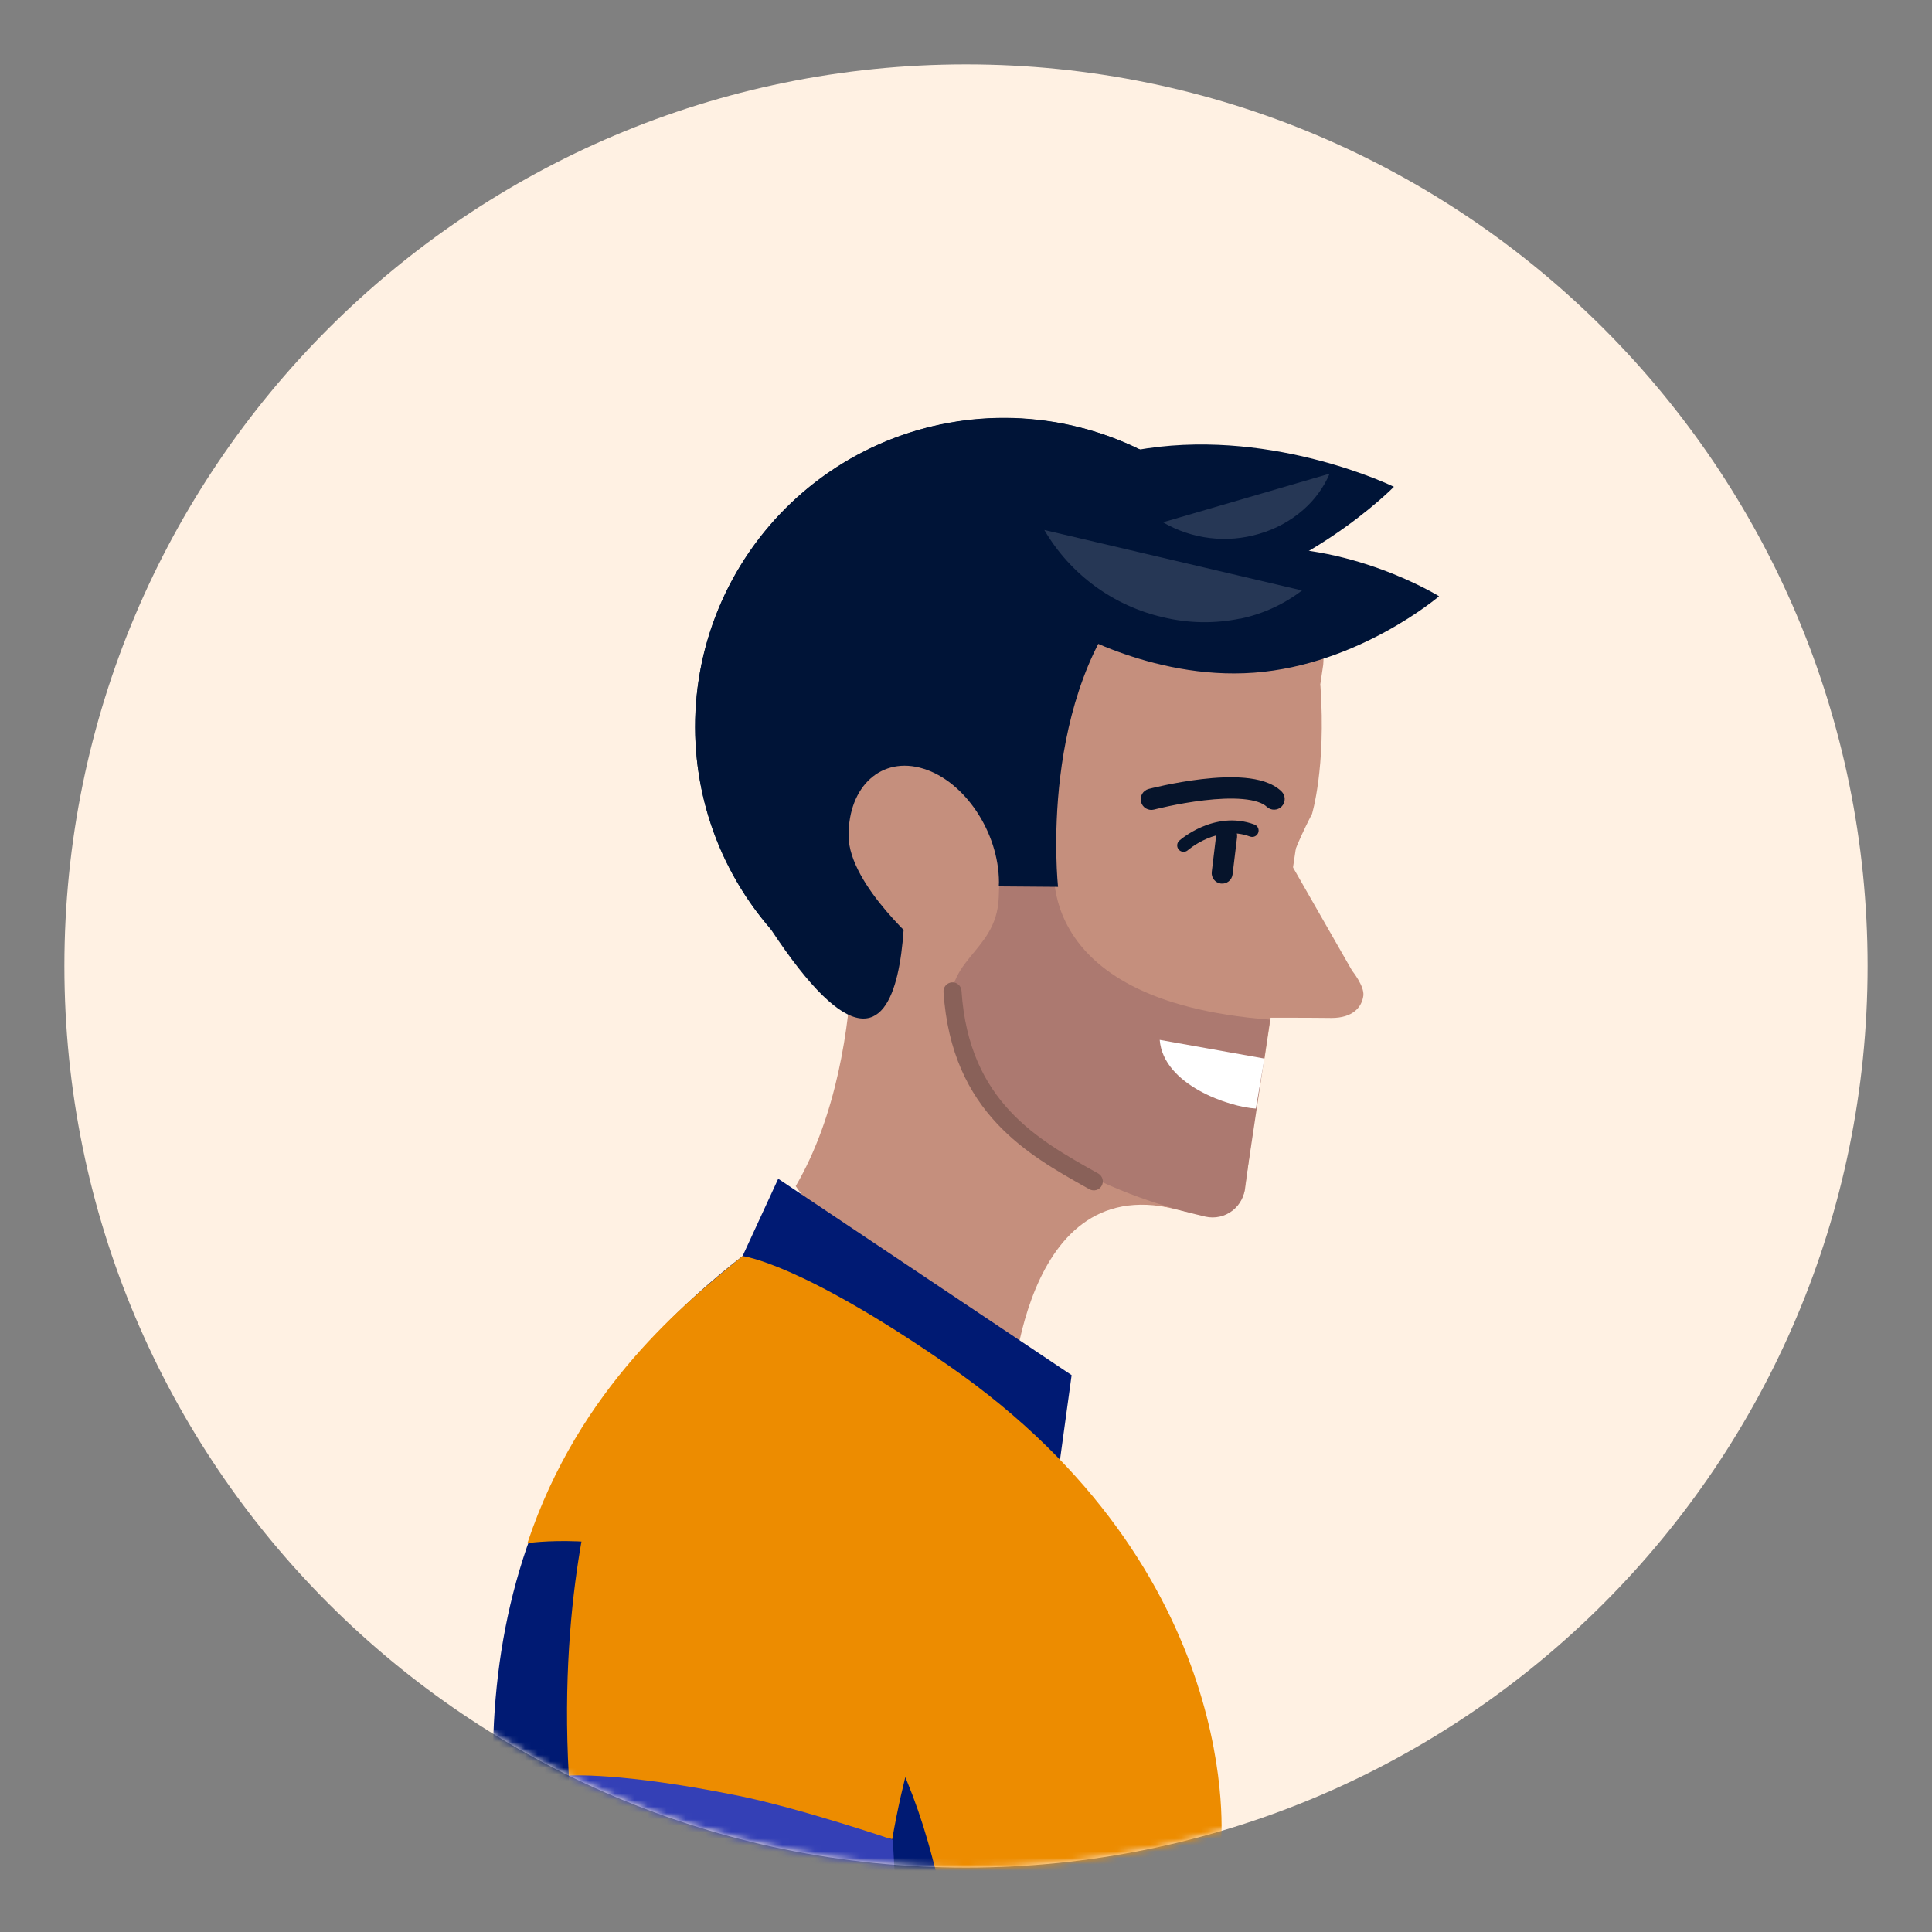 <svg width="300" height="300" viewBox="0 0 300 300" fill="none" xmlns="http://www.w3.org/2000/svg">
<rect x="0" y="0" width="300" height="300" fill="#808080" stroke="none"/>
<path d="M150 290C227.32 290 290 227.32 290 150C290 72.68 227.32 10 150 10C72.68 10 10 72.68 10 150C10 227.32 72.68 290 150 290Z" fill="#FFF1E3"/>
<mask id="mask0_4910_1024" style="mask-type:alpha" maskUnits="userSpaceOnUse" x="10" y="10" width="280" height="280">
<path d="M150 290C227.32 290 290 227.32 290 150C290 72.68 227.32 10 150 10C72.68 10 10 72.68 10 150C10 227.32 72.68 290 150 290Z" fill="#FEF0E3"/>
</mask>
<g mask="url(#mask0_4910_1024)">
<path d="M155.883 160.796C182.358 160.796 203.82 139.334 203.82 112.859C203.82 86.384 182.358 64.922 155.883 64.922C129.408 64.922 107.946 86.384 107.946 112.859C107.946 139.334 129.408 160.796 155.883 160.796Z" fill="#0D2D4B"/>
<path d="M196.354 164.372L205.468 103.235C206.34 93.924 194.443 66.772 155.118 67.089C128.044 67.304 109.607 90.818 117.371 119.015L145.968 146.101C147.306 179.489 175.933 187.044 187.682 188.735C188.996 188.919 190.329 188.576 191.391 187.78C192.453 186.985 193.157 185.801 193.35 184.488L195.022 171.748C190.973 171.533 185.042 169.031 180.586 162.15L196.354 164.372Z" fill="#C58F7D"/>
<path d="M200.433 134.09L196.605 158.028C196.605 158.028 204.065 158.028 206.759 158.07C210.061 158.07 211.477 156.404 211.704 154.594C211.883 153.101 209.954 150.73 209.954 150.73L200.433 134.09Z" fill="#C58F7D"/>
<path d="M123.087 278.539C136.394 278.539 147.181 267.752 147.181 254.445C147.181 241.139 136.394 230.352 123.087 230.352C109.78 230.352 98.993 241.139 98.993 254.445C98.993 267.752 109.78 278.539 123.087 278.539Z" fill="#FF8900"/>
<path d="M158.857 284.417C154.176 273.023 150.111 261.385 146.679 249.555L99.495 259.338C99.495 259.338 102.66 276.366 114.988 300.346" fill="#FF8900"/>
<path d="M123.559 184.182L147.79 218.782L156.838 219.415C156.838 219.415 157.603 182.898 181.243 187.461C183.692 187.933 131.765 129.789 131.765 129.789C131.765 129.789 136.173 162.543 123.559 184.182Z" fill="#C58F7D"/>
<path fill-rule="evenodd" clip-rule="evenodd" d="M186.589 128.417C188.682 127.515 191.624 126.859 194.788 128.033C195.303 128.224 195.566 128.796 195.375 129.311C195.184 129.826 194.612 130.088 194.097 129.897C191.576 128.963 189.19 129.462 187.376 130.243C186.473 130.633 185.731 131.084 185.216 131.438C184.96 131.615 184.762 131.765 184.631 131.869C184.565 131.921 184.516 131.962 184.486 131.988C184.47 132.001 184.459 132.01 184.453 132.015L184.447 132.02L184.448 132.02C184.037 132.384 183.409 132.348 183.044 131.937C182.679 131.527 182.716 130.898 183.127 130.533L183.775 131.263C183.127 130.533 183.127 130.533 183.127 130.533L183.128 130.532L183.13 130.53L183.135 130.526L183.151 130.512C183.163 130.501 183.181 130.486 183.204 130.467C183.248 130.429 183.312 130.377 183.394 130.312C183.556 130.183 183.791 130.004 184.089 129.799C184.684 129.39 185.54 128.869 186.589 128.417ZM184.448 132.02C184.448 132.02 184.448 132.02 184.448 132.02L183.787 131.276C184.448 132.02 184.448 132.02 184.448 132.02Z" fill="#06142B"/>
<path fill-rule="evenodd" clip-rule="evenodd" d="M190.672 128.174C191.564 128.282 192.2 129.092 192.093 129.985L191.394 135.778C191.286 136.671 190.476 137.307 189.583 137.199C188.691 137.092 188.055 136.281 188.162 135.388L188.861 129.595C188.969 128.703 189.779 128.066 190.672 128.174Z" fill="#06142B"/>
<path d="M85.955 369.503C85.22 357.014 87.788 355.169 86.158 342.131L80.424 307.232C71.602 266.444 75.646 225.812 115.305 195.047L119.145 196.307C119.742 196.528 120.34 196.755 120.937 197C151.517 209.125 174.972 234.443 185.52 265.608C187.582 271.69 188.503 278.101 188.237 284.518C187.568 300.572 187.09 332.735 186.762 364.247L186.804 371.612L85.955 369.503Z" fill="#001A73"/>
<path d="M115.305 195.048L120.841 183.037L166.401 213.534L162.364 242.931L115.305 195.048Z" fill="#001A73"/>
<path d="M81.894 239.621C81.894 239.621 130.243 232.155 144.816 288.651C155.961 331.852 187.377 329.11 187.377 329.11L189.599 286.322C189.599 286.322 193.673 244.154 147.193 211.973C124.085 195.967 115.293 195.047 115.293 195.047C106.495 202.25 89.975 215.372 81.894 239.621Z" fill="#ED8C00"/>
<path d="M121.875 263.625C136.465 263.625 148.292 251.798 148.292 237.208C148.292 222.618 136.465 210.791 121.875 210.791C107.285 210.791 95.457 222.618 95.457 237.208C95.457 251.798 107.285 263.625 121.875 263.625Z" fill="#ED8C00"/>
<path d="M138.545 285.589C141.907 266.261 147.121 259.542 146.805 245.948L93.051 227.582C93.051 227.582 86.654 246.486 88.326 275.758" fill="#ED8C00"/>
<path d="M138.634 285.671C138.634 285.671 124.299 280.798 114.522 278.815C96.299 275.13 88.35 275.709 88.35 275.709C88.35 275.709 84.724 333.107 99.441 369.48L136.537 359.088C136.537 359.088 141.112 326.035 138.634 285.671Z" fill="#3440B6"/>
<path d="M200.386 134.378C200.708 132.144 203.73 126.381 203.73 126.381C203.73 126.381 205.916 119.255 205.044 106.605C204.901 104.526 197.537 109.048 197.537 109.048L200.386 134.378Z" fill="#C58F7D"/>
<path fill-rule="evenodd" clip-rule="evenodd" d="M193.292 120.786C195.357 120.974 197.541 121.499 198.98 122.88C199.64 123.512 199.662 124.559 199.029 125.219C198.397 125.878 197.35 125.9 196.69 125.268C196.096 124.698 194.881 124.253 192.993 124.082C191.177 123.917 189.05 124.03 186.975 124.273C184.913 124.513 182.964 124.873 181.527 125.175C180.81 125.325 180.224 125.46 179.819 125.557C179.617 125.606 179.46 125.644 179.355 125.671C179.303 125.684 179.263 125.694 179.238 125.701L179.21 125.708L179.203 125.71C179.202 125.71 179.203 125.71 179.203 125.71C178.319 125.942 177.414 125.414 177.182 124.53C176.95 123.646 177.478 122.742 178.362 122.51L178.782 124.11C178.362 122.51 178.362 122.509 178.363 122.509L178.377 122.506L178.413 122.496C178.444 122.488 178.489 122.477 178.548 122.462C178.664 122.433 178.833 122.391 179.049 122.339C179.48 122.236 180.096 122.094 180.848 121.936C182.347 121.622 184.399 121.242 186.592 120.986C188.772 120.732 191.154 120.592 193.292 120.786Z" fill="#06142B"/>
<path d="M163.833 132.71C163.833 132.71 158.87 155.406 197.214 158.333L193.338 184.147C193.315 184.889 193.129 185.616 192.792 186.278C192.456 186.94 191.978 187.52 191.393 187.976C190.807 188.432 190.128 188.753 189.404 188.918C188.68 189.082 187.929 189.084 187.204 188.925C176.035 186.387 152.246 178.604 147.957 158.852C145.771 148.782 154.701 148.352 155.083 139.399C155.465 130.446 155.083 126.074 155.083 126.074L163.833 132.71Z" fill="#AC7970"/>
<path d="M180.079 161.469C180.634 168.499 190.961 171.921 195.01 172.136L196.336 164.371L180.079 161.469Z" fill="white"/>
<path d="M198.241 90.4C195.083 84.431 190.699 79.198 185.377 75.041C180.056 70.885 173.916 67.9 167.36 66.282C160.804 64.663 153.981 64.448 147.336 65.651C140.691 66.853 134.376 69.446 128.803 73.259C123.23 77.072 118.525 82.019 114.997 87.777C111.469 93.534 109.198 99.972 108.331 106.669C107.464 113.366 108.022 120.17 109.968 126.636C111.914 133.102 115.204 139.084 119.623 144.19C144.816 182.505 140.163 129.856 140.163 129.856L160.225 125.495L165.744 89.737L191.916 93.81L198.241 90.4Z" fill="#001437"/>
<path d="M164.293 137.71L155.095 137.638C155.095 137.638 140.695 139.347 138.795 126.362C137.004 114.16 140.653 84.666 146.345 73.731C146.345 73.731 192.932 73.945 176.961 90.776C160.99 107.608 164.293 137.71 164.293 137.71Z" fill="#001437"/>
<path d="M155.119 136.974C155.154 144.738 143.508 147.408 143.508 147.408C143.508 147.408 131.801 137.535 131.765 129.789C131.729 122.042 136.926 117.371 143.37 119.354C149.815 121.337 155.077 129.227 155.119 136.974Z" fill="#C58F7D"/>
<path d="M223.458 92.586C223.458 92.586 211.005 103.235 194.748 104.454C178.49 105.672 164.585 97.012 164.585 97.012C164.585 97.012 177.039 86.368 193.296 85.144C209.554 83.919 223.458 92.586 223.458 92.586Z" fill="#001437"/>
<path d="M216.447 75.589C216.447 75.589 202.154 90.204 182.08 93.507C162.005 96.809 135.755 91.118 135.755 91.118C135.755 91.118 153.16 73.397 178.132 69.616C198.248 66.671 216.447 75.589 216.447 75.589Z" fill="#001437"/>
<path d="M192.621 96.062C196.094 95.336 199.36 93.84 202.178 91.684L162.161 82.295C164.152 85.705 166.824 88.669 170.009 91.003C173.194 93.337 176.825 94.992 180.676 95.865C184.58 96.798 188.642 96.861 192.574 96.05" fill="#263755"/>
<path d="M202.392 79.141C204.151 77.606 205.543 75.696 206.466 73.551L180.586 81.1C182.82 82.404 185.298 83.236 187.866 83.544C190.434 83.853 193.039 83.631 195.518 82.892C198.058 82.164 200.405 80.883 202.392 79.141Z" fill="#263755"/>
<path fill-rule="evenodd" clip-rule="evenodd" d="M147.811 152.54C148.583 152.489 149.25 153.074 149.301 153.846C149.877 162.576 152.911 168.344 156.865 172.569C160.779 176.751 165.635 179.474 170.219 182.046C170.324 182.104 170.428 182.163 170.533 182.221C171.207 182.6 171.447 183.454 171.069 184.128C170.69 184.803 169.836 185.043 169.162 184.664C169.02 184.584 168.876 184.504 168.733 184.424C164.224 181.896 159.036 178.987 154.82 174.483C150.422 169.783 147.125 163.403 146.506 154.03C146.455 153.258 147.04 152.591 147.811 152.54Z" fill="#896159"/>
</g>
</svg>
